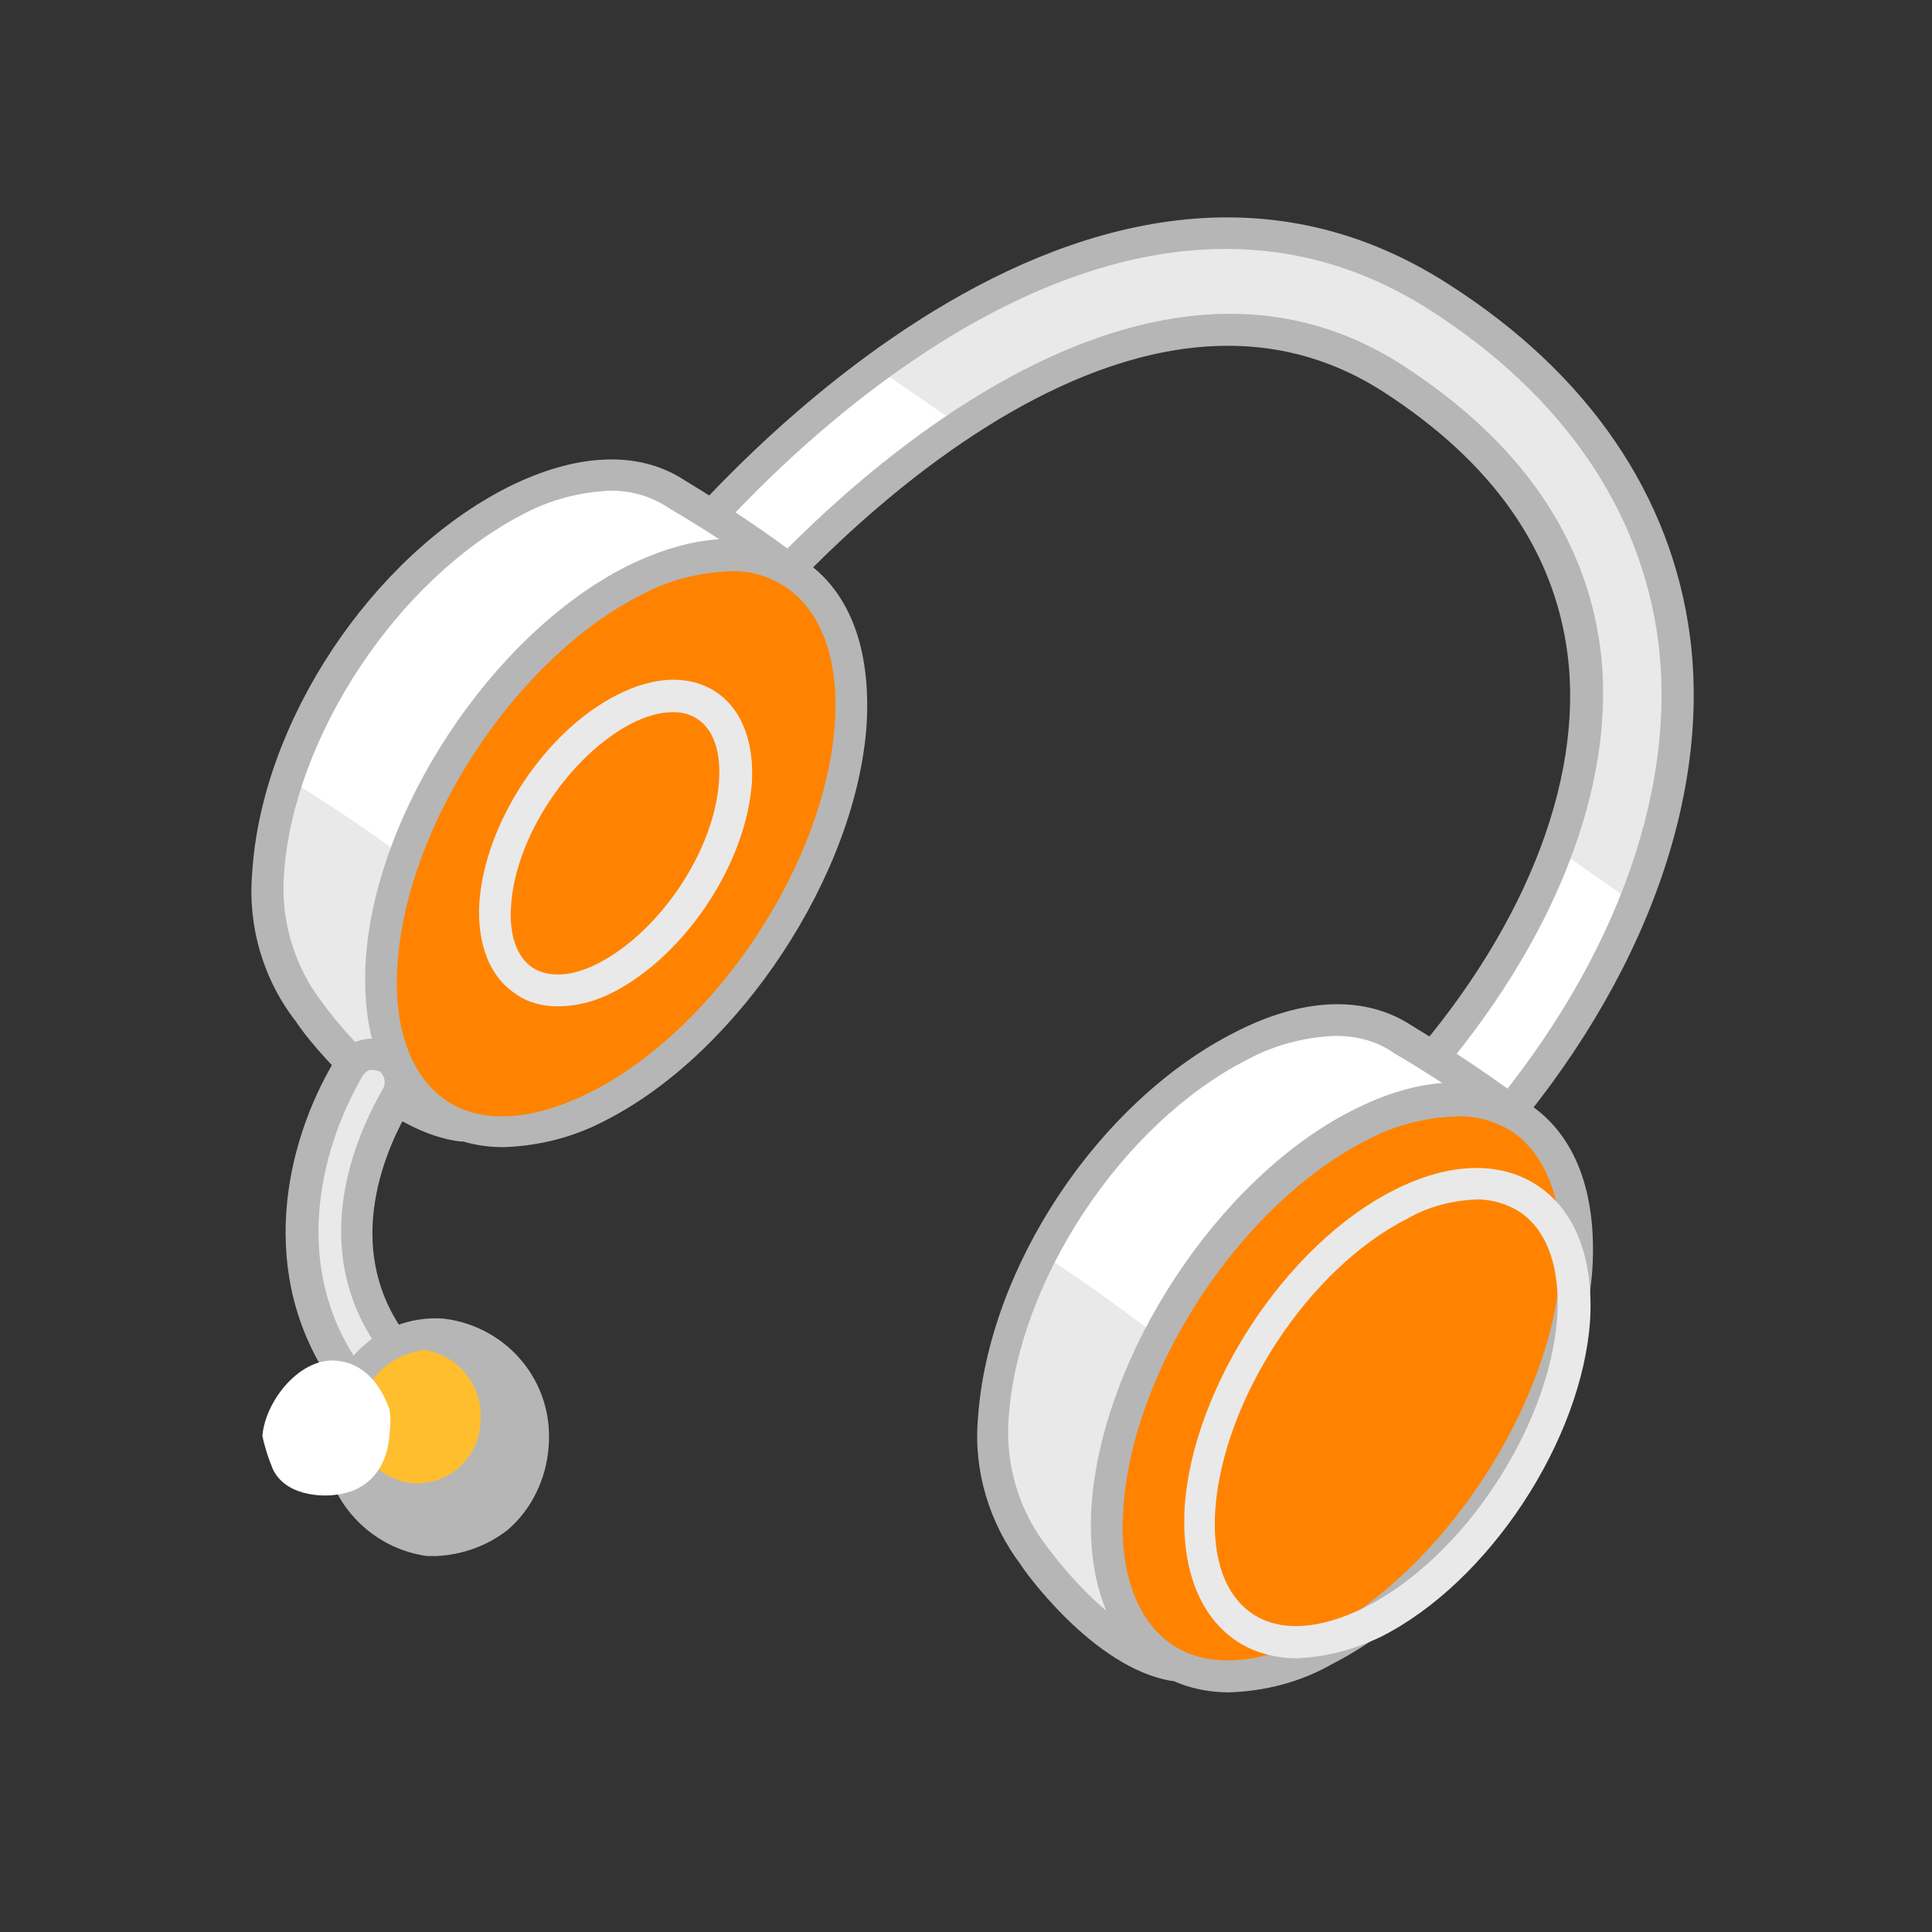 <svg version="1.1" id="Layer_1" xmlns="http://www.w3.org/2000/svg" x="0" y="0" viewBox="0 0 170.1 170.1" xml:space="preserve"><rect x="0" y="0" width="170.1" height="170.1" fill="#333333" stroke="none"/><style>.st0{fill:#e9e9e9}.st1{fill:#fff}.st2{fill:#b6b6b6}.st3{fill:#ff8300}</style><g id="_9"><path class="st0" d="M129.7 101.5l-5.7-5.9c11.4-12.5 17-26.5 15.5-38.3-1.2-9.5-6.9-17.6-16.9-24-26.2-16.8-57.2 21.2-57.5 21.6l-6-5.5c1.4-1.8 35.7-43.8 67.6-23.3 12 7.7 19.1 18.1 20.7 30.2 1.8 14.4-4.6 30.9-17.7 45.2z"/><path class="st1" d="M65.8 53.7c5.3-6.3 11.4-11.9 18.2-16.6L76.6 32c-6.2 4.8-11.9 10.2-16.9 16.2l6.1 5.5zm71.2 21c-3 7.3-7.3 14-12.7 19.8l5.7 5.9c5.7-6.2 10.4-13.3 13.7-21l-6.7-4.7z"/><path class="st2" d="M129.7 103.6l-7.7-7.9.9-1C134 82.5 139.5 68.9 138 57.5c-1.2-9.1-6.6-16.8-16.2-23-25-16.1-55.3 20.9-55.6 21.3l-.9 1.2-8.1-7.4.8-1c1.5-1.8 36.5-44.8 69.5-23.6 12.4 7.9 19.7 18.7 21.3 31.1 1.9 14.8-4.7 31.8-18 46.4l-1.1 1.1zm-3.8-8l3.8 3.9c12.1-13.8 18-29.4 16.3-43-1.5-11.6-8.4-21.7-20.1-29.2C97.3 9 66.5 42.7 61 49.3l4 3.6c5.5-6.3 33.9-36.5 58.4-20.8 10.4 6.7 16.2 15.1 17.5 25 1.5 11.9-4 25.9-15 38.5z"/><path class="st0" d="M126.7 113c4.3-8 7.5-14.3 7.5-14.3-3.5-2.6-7.1-5.1-10.8-7.4-3.5-2.3-8.5-2.2-14.1.7-11.4 5.8-21 20-21.8 32.8-.4 4.4.9 8.7 3.7 12.2 0 0 6 8.5 12.3 9.5 2.6.4 8.5-7.9 14.4-17.8 3.9-4.6 6.9-9.9 8.8-15.7z"/><path class="st1" d="M123.3 91c-3.5-2.3-8.4-2.2-14.1.7-7.2 3.7-13.7 10.7-17.7 18.6 3.8 2.3 9.7 6.8 9.7 6.8s1.6 5.8-2.7 13.8c-.3.9 1.8 5.8 1.4 6.7.4.5 2 .2 2.4.7 3.3 2.5-2.3 1.2 4 2.2 2.6.4 5.5-2.3 11.4-12.2 3.9-4.6 6.9-10 8.9-15.7 4.3-8 7.5-14.3 7.5-14.3-3.4-2.6-7-5-10.8-7.3z"/><path class="st2" d="M103.6 148h-.4c-7-1.1-13.3-10.1-13.3-10.2-2.8-3.7-4.2-8.3-3.8-12.9.9-13.3 10.6-27.9 22.6-34 6-3.1 11.5-3.3 15.6-.6 3.8 2.3 7.4 4.7 10.9 7.4l.9.7-.5 1c0 .1-3.2 6.3-7.5 14.2-2 5.8-5.1 11.3-9.1 16-9.4 15.7-13.2 18.4-15.4 18.4zm14-56.8c-2.7.1-5.4.8-7.8 2.1-11 5.6-20.2 19.5-21 31.6-.3 4 .9 8.1 3.4 11.3.1.1 5.7 8 11.4 8.9.3 0 3-.6 13-17.1 3.9-4.5 6.8-9.8 8.8-15.4l.1-.2c3.3-6 5.9-11.1 6.9-13.2-3.1-2.4-6.3-4.5-9.7-6.5-1.4-1-3.2-1.5-5.1-1.5z"/><path class="st3" d="M138.8 111.7c-.8 12.7-10.8 27.8-22.2 33.6s-20 .2-19.1-12.6 10.8-27.8 22.2-33.6 19.9-.1 19.1 12.6z"/><path class="st2" d="M108.2 149c-2.3 0-4.6-.6-6.5-1.9-4.1-2.7-6-7.8-5.6-14.5.9-13.2 11.1-28.8 22.9-34.8 6-3.1 11.5-3.3 15.6-.6s6 7.8 5.6 14.5c-.9 13.2-11.1 28.8-22.9 34.8-2.8 1.6-5.9 2.4-9.1 2.5zm19.9-50.7c-2.7.1-5.4.8-7.8 2.1-11 5.6-20.6 20.1-21.4 32.4-.4 5.6 1.2 9.9 4.3 12s7.7 1.8 12.8-.8c11-5.6 20.6-20.2 21.4-32.4.4-5.6-1.2-9.9-4.3-12-1.5-.9-3.2-1.4-5-1.3z"/><path class="st0" d="M114.2 146c-1.9 0-3.8-.5-5.3-1.5-3.3-2.2-4.9-6.4-4.6-11.8.7-10.5 8.9-23.1 18.4-27.9 4.9-2.5 9.4-2.6 12.7-.4s4.9 6.4 4.6 11.8c-.7 10.6-8.9 23.1-18.4 27.9-2.3 1.1-4.8 1.8-7.4 1.9zm15.8-40.4c-2.1.1-4.2.6-6.1 1.7-8.7 4.4-16.2 15.9-16.9 25.6-.3 4.4.9 7.6 3.3 9.2s5.9 1.4 9.9-.6c8.7-4.4 16.2-15.9 16.9-25.5.3-4.4-.9-7.7-3.3-9.3-1.1-.7-2.4-1.1-3.8-1.1zM62.8 65c4.3-8 7.5-14.3 7.5-14.3-3.5-2.6-7.1-5.1-10.8-7.3-3.5-2.2-8.5-2.2-14.2.7-11.4 5.8-21 20-21.8 32.8-.4 4.4.9 8.7 3.7 12.2 0 0 6.3 9 13.4 9.9 2.7.3 7.3-8.4 13.2-18.3 4-4.6 7-9.9 9-15.7z"/><path class="st1" d="M59.5 43.6c-3.5-2.3-8.5-2.2-14.2.7-8.9 4.5-16.6 14.1-20 24.2l.1.1c3.7 2.3 7.3 4.7 10.8 7.3 0 0 2.8 3.2-1 10.4l.8 1.6s-2.5 1.8 4.7 2.7c2.7.3 7.2.3 13.1-9.5 3.9-4.6 6.9-10 8.9-15.7 4.3-8 7.5-14.3 7.5-14.3-3.3-2.8-6.9-5.2-10.7-7.5z"/><path class="st2" d="M40.8 100.5h-.3c-7.7-1-14.2-10.1-14.4-10.5-2.9-3.7-4.3-8.4-3.9-13.1.8-13.3 10.5-27.9 22.5-34 6-3 11.5-3.3 15.6-.6 3.8 2.3 7.4 4.7 10.9 7.4l.9.7-.5 1c0 .1-3.2 6.3-7.5 14.2-2 5.8-5.1 11.3-9.1 16l-2.4 4c-5.8 9.9-8.9 14.9-11.8 14.9zm13-57.3c-2.7.1-5.4.8-7.8 2.1C35 51 25.8 64.9 25 77c-.3 4 .9 8.1 3.4 11.3.1.1 6 8.6 12.5 9.4 1.6-.2 5.9-7.5 9.4-13.4.8-1.4 1.7-2.8 2.5-4.2 3.9-4.5 6.8-9.8 8.8-15.4l.1-.2c3.3-6 5.9-11.1 7-13.2-3.1-2.4-6.3-4.5-9.7-6.5-1.6-1.1-3.4-1.6-5.2-1.6z"/><path class="st3" d="M74.9 63.7C74 76.5 64.1 91.5 52.7 97.3s-20 .2-19.1-12.6S44.3 57 55.7 51.2s20-.2 19.2 12.5z"/><path class="st2" d="M44.3 101c-2.3 0-4.6-.6-6.5-1.9-4-2.7-6-7.8-5.6-14.5.8-13.1 11.1-28.7 22.9-34.7 6-3 11.5-3.3 15.6-.6s6 7.8 5.6 14.5C75.4 77 65.1 92.6 53.4 98.6c-2.8 1.5-5.9 2.3-9.1 2.4zm19.9-50.7c-2.7.1-5.4.8-7.8 2.1C45.4 58 35.8 72.6 35 84.9c-.4 5.6 1.2 9.9 4.3 12s7.7 1.8 12.8-.8c11-5.6 20.6-20.2 21.4-32.4.4-5.6-1.2-9.9-4.3-12-1.5-1-3.3-1.5-5-1.4z"/><path class="st0" d="M49.1 88.6c-1.3 0-2.6-.3-3.7-1.1-2.3-1.5-3.4-4.4-3.2-8 .5-7.1 5.8-15.1 12.1-18.3 3.3-1.7 6.4-1.8 8.7-.3 2.3 1.5 3.4 4.4 3.2 8-.5 7.1-5.8 15.1-12.1 18.4-1.5.8-3.2 1.3-5 1.3zm10.2-25.9c-1.3 0-2.5.4-3.7 1-5.4 2.8-10.2 9.9-10.6 16-.2 2.6.5 4.6 1.9 5.5s3.5.8 5.8-.4c5.4-2.8 10.2-9.9 10.6-16 .2-2.6-.5-4.6-1.9-5.5-.6-.4-1.3-.6-2.1-.6zM41.2 132c-1 .8-2.5.6-3.3-.4 0-.1-.1-.1-.1-.2L30.5 121c-6.8-9.8-3.4-21 .3-27.1.6-1.1 2.1-1.5 3.2-.8.1.1.3.2.4.3 1 .8 1.2 2.3.6 3.4-2.3 3.8-6.4 12.9-.5 21.3l7.3 10.4c.7 1.1.5 2.6-.6 3.5z"/><path class="st2" d="M39.8 133.9h-.6c-1-.2-2-.7-2.6-1.6l-7.3-10.4c-6.7-9.6-4.3-21.1.2-28.6.6-1 1.5-1.6 2.6-1.8 1.1-.2 2.2.2 3.1.9 1.5 1.3 1.8 3.4.9 5.1-2 3.4-6 12-.6 19.7l7.3 10.4c1.2 1.8.9 4.2-.8 5.5-.6.6-1.4.9-2.2.8zm-7-39.7h-.1c-.3 0-.5.2-.7.4-4 6.8-6.3 17.1-.3 25.6l7.3 10.4c.2.2.4.4.7.4.2 0 .5 0 .7-.2.5-.4.6-1.2.2-1.7l-7.3-10.4c-6.4-9.1-1.8-19 .4-22.8.3-.5.2-1.2-.3-1.6-.1 0-.4-.1-.6-.1z"/><path class="st2" d="M46.8 127.2c-.2 4.8-4.2 8.5-8.9 8.3h-.2c-4.9-.6-8.4-4.9-7.9-9.8.2-4.8 4.1-8.5 8.9-8.3h.2c4.9.6 8.4 5 7.9 9.8z"/><path d="M42.3 125.2c-.1 3.1-2.7 5.5-5.8 5.4h-.2c-3.2-.4-5.4-3.2-5.2-6.4.1-3.1 2.7-5.5 5.8-5.4h.2c3.2.4 5.5 3.2 5.2 6.4z" fill="#ffbe2e"/><path class="st2" d="M38.4 137h-.8c-5.8-.8-9.9-6.2-9.1-12 .4-2.5 1.6-4.9 3.6-6.6 1.9-1.7 4.5-2.5 7-2.3 5.6.7 9.7 5.6 9.2 11.3-.2 2.8-1.5 5.5-3.6 7.3-1.8 1.4-4 2.2-6.3 2.3zm-.2-18.2c-1.6 0-3.2.6-4.4 1.6-3.2 2.9-3.5 7.9-.6 11.1 1.2 1.4 2.8 2.2 4.6 2.5 1.8.2 3.6-.4 5-1.6 1.6-1.4 2.5-3.3 2.6-5.4.4-4.1-2.5-7.8-6.6-8.3l-.6.1z"/></g><path class="st1" d="M34.3 126.2c.1-.7.1-1.4 0-2.1-1.3-3.6-3.5-4.2-4.7-4.3-3.1-.3-6.2 3.4-6.5 6.6.2 1 .5 1.9.9 2.9 1.1 2.4 4.3 2.5 5.6 2.3 2.6-.3 4.5-2.1 4.7-5.4z"/></svg>